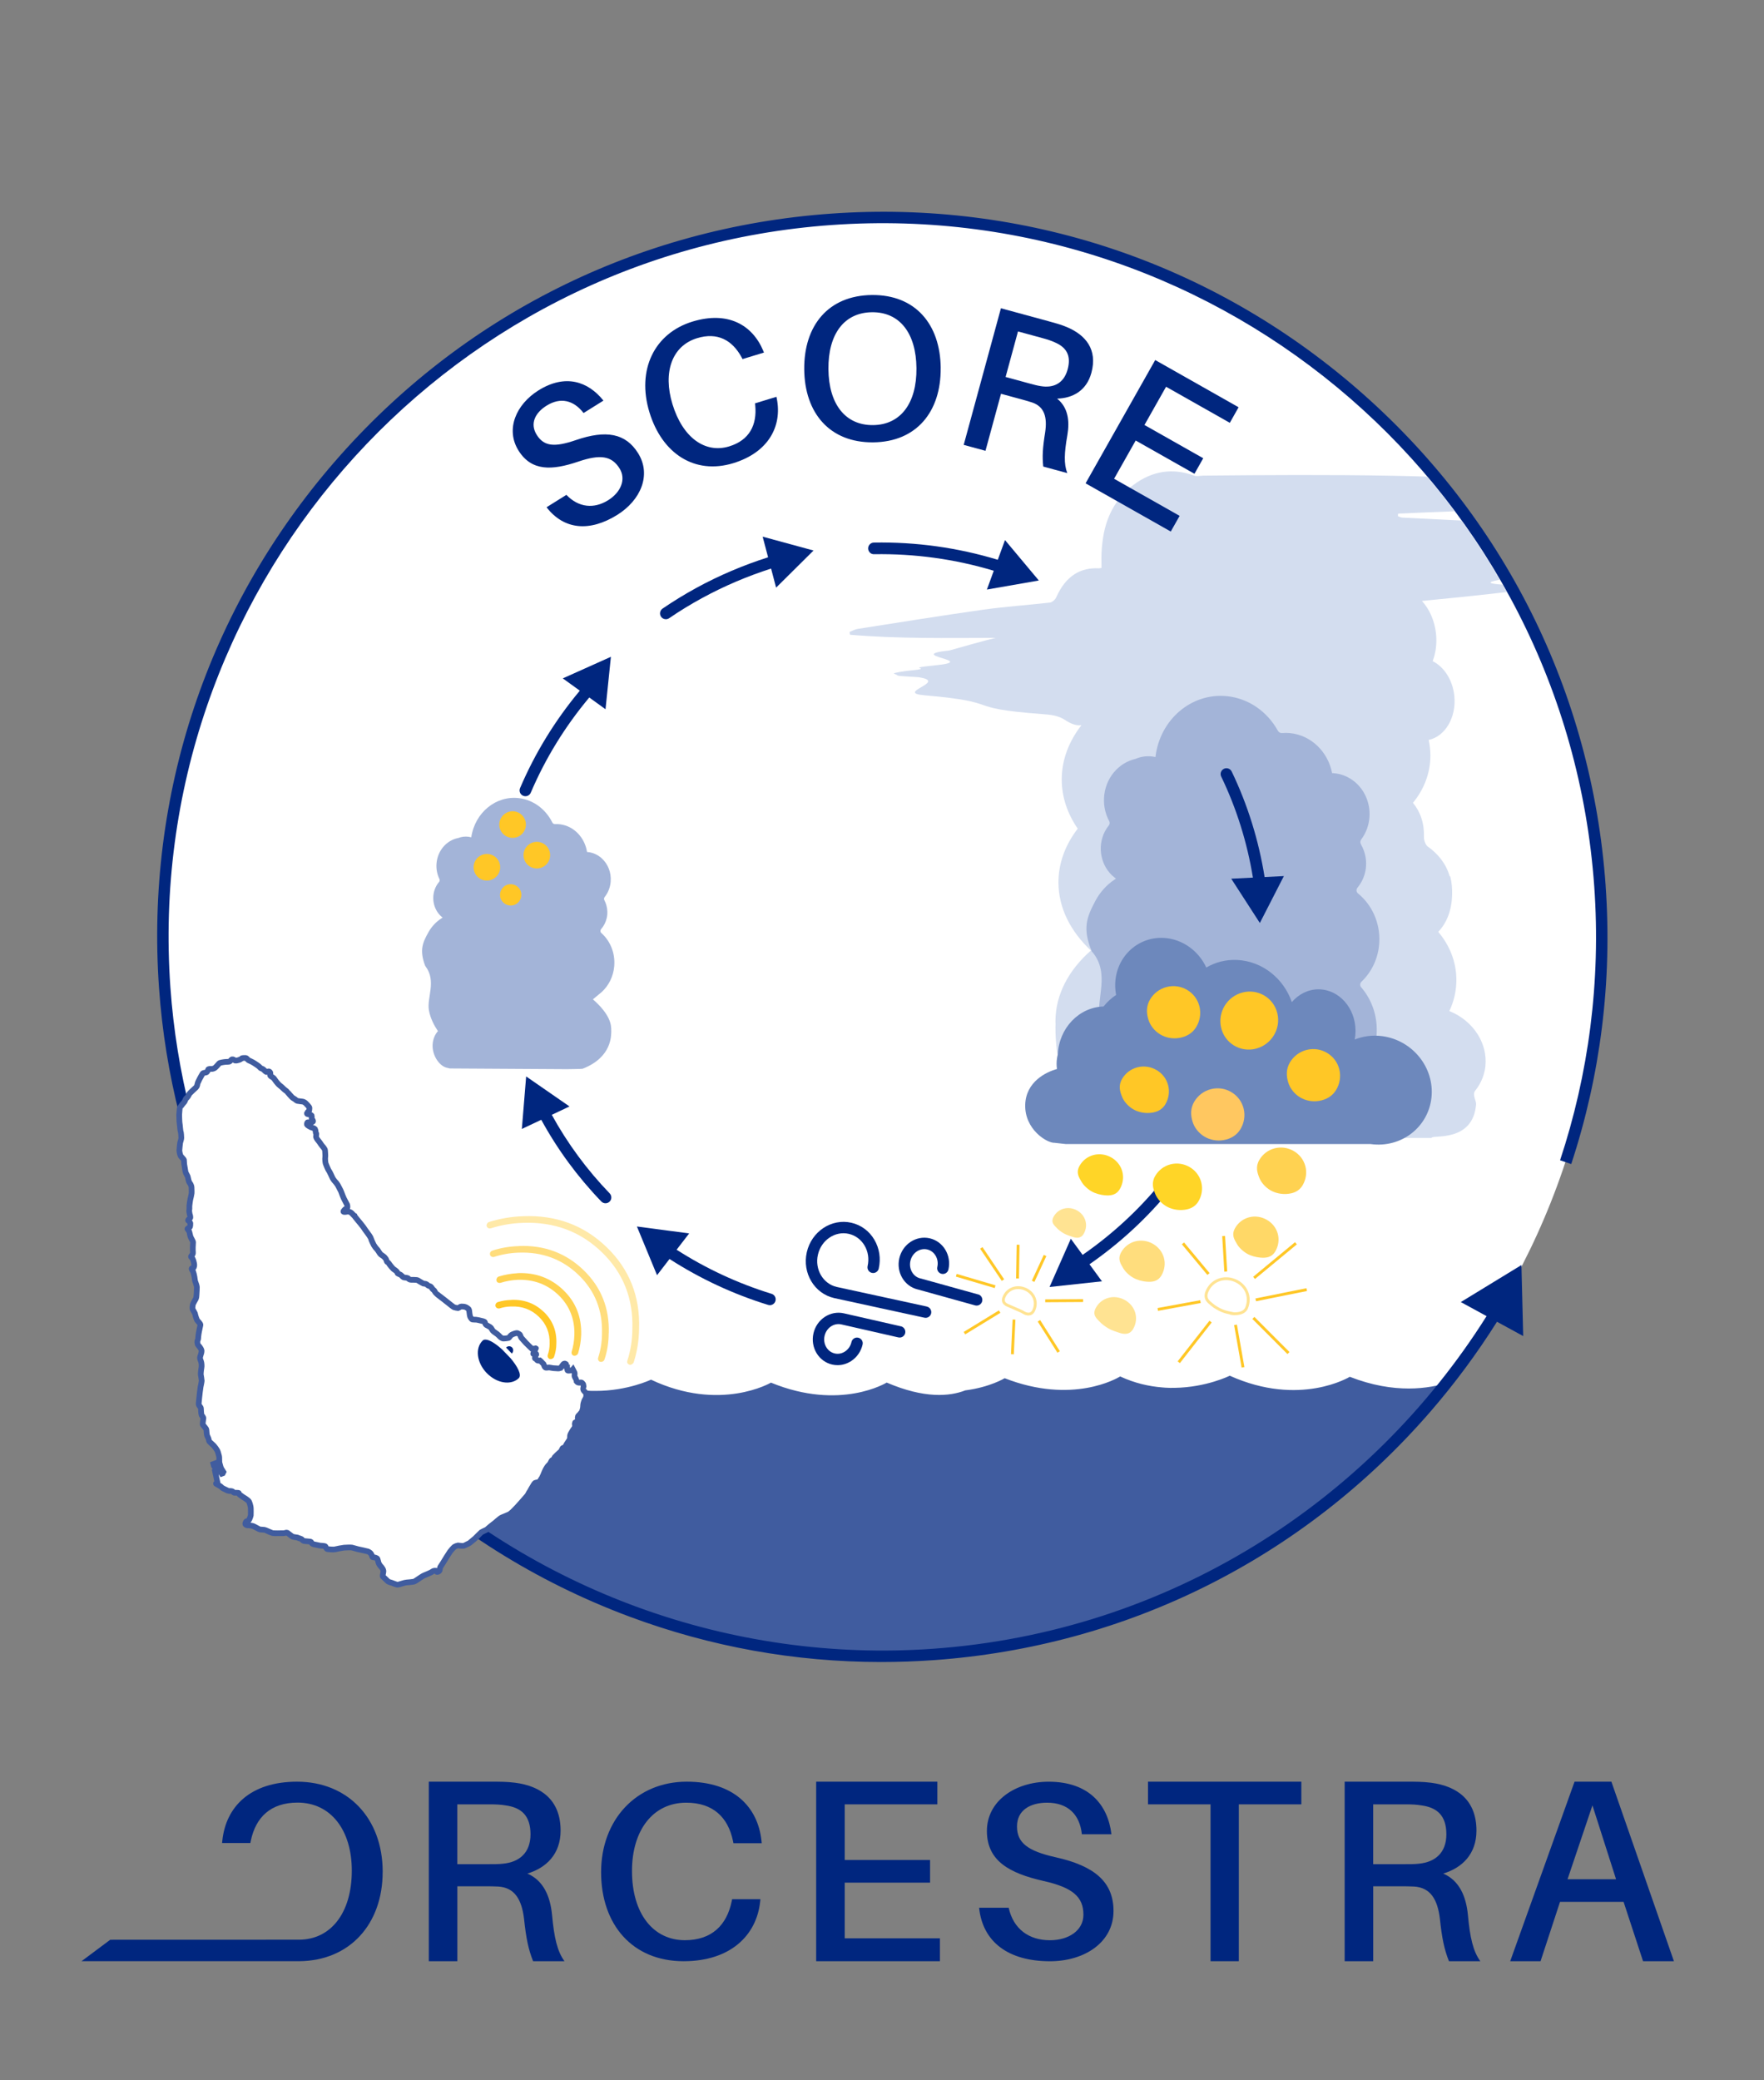 <?xml version="1.0" encoding="UTF-8"?><svg id="Ebene_1" xmlns="http://www.w3.org/2000/svg" xmlns:xlink="http://www.w3.org/1999/xlink" viewBox="0 0 619 730"><rect x="0" y="0" width="619" height="730" fill="#808080" stroke="none"/><defs><style>.cls-1{clip-path:url(#clippath);}.cls-2,.cls-3,.cls-4{fill:none;}.cls-2,.cls-5,.cls-6,.cls-7,.cls-8,.cls-9,.cls-10,.cls-11,.cls-12,.cls-13,.cls-14{stroke-width:0px;}.cls-15{clip-path:url(#clippath-1);}.cls-16{clip-path:url(#clippath-4);}.cls-17{clip-path:url(#clippath-3);}.cls-18{clip-path:url(#clippath-2);}.cls-19{clip-path:url(#clippath-7);}.cls-20{clip-path:url(#clippath-8);}.cls-21{clip-path:url(#clippath-6);}.cls-22{clip-path:url(#clippath-5);}.cls-23{clip-path:url(#clippath-9);}.cls-24{clip-path:url(#clippath-13);}.cls-25{clip-path:url(#clippath-12);}.cls-26{clip-path:url(#clippath-10);}.cls-27{clip-path:url(#clippath-11);}.cls-3{stroke:#405c9f;stroke-width:2px;}.cls-3,.cls-4{stroke-miterlimit:10;}.cls-4{stroke:#ffc726;}.cls-28{opacity:.4;}.cls-29{opacity:.6;}.cls-30{opacity:.5;}.cls-31{opacity:.8;}.cls-32{opacity:.7;}.cls-5{fill-rule:evenodd;}.cls-5,.cls-13{fill:#ffc726;}.cls-6{fill:#6d88bc;}.cls-7{fill:#405c9f;}.cls-8{fill:#d3ddef;}.cls-9{fill:#a3b4d8;}.cls-10{fill:#fff;}.cls-11{fill:#ffc760;}.cls-12{fill:#ffd527;}.cls-14{fill:#00267f;}</style><clipPath id="clippath"><rect class="cls-2" x="0" y="19.41" width="618.87" height="710.59"/></clipPath><clipPath id="clippath-1"><rect class="cls-2" x="0" y="19.41" width="618.87" height="710.59"/></clipPath><clipPath id="clippath-2"><rect class="cls-2" x="0" y="19.41" width="618.87" height="710.59"/></clipPath><clipPath id="clippath-3"><rect class="cls-2" x="170.73" y="426.76" width="53.55" height="52.19"/></clipPath><clipPath id="clippath-4"><rect class="cls-2" x="171.92" y="437.24" width="41.72" height="40.69"/></clipPath><clipPath id="clippath-5"><rect class="cls-2" x="174.18" y="446.75" width="29.77" height="29.03"/></clipPath><clipPath id="clippath-6"><rect class="cls-2" x="392.81" y="435.37" width="15.9" height="14.46"/></clipPath><clipPath id="clippath-7"><rect class="cls-2" x="384.02" y="455.19" width="14.62" height="12.9"/></clipPath><clipPath id="clippath-8"><rect class="cls-2" x="441.09" y="402.69" width="17.24" height="16.32"/></clipPath><clipPath id="clippath-9"><rect class="cls-2" x="432.77" y="426.93" width="15.9" height="14.46"/></clipPath><clipPath id="clippath-10"><rect class="cls-2" x="422.71" y="448.23" width="15.82" height="13.3"/></clipPath><clipPath id="clippath-11"><rect class="cls-2" x="369.29" y="423.93" width="11.81" height="10.42"/></clipPath><clipPath id="clippath-12"><rect class="cls-2" x="351.59" y="451.36" width="12.2" height="10.28"/></clipPath><clipPath id="clippath-13"><rect class="cls-2" x="0" y="19.41" width="618.87" height="710.59"/></clipPath></defs><g class="cls-1"><g class="cls-15"><g class="cls-18"><path class="cls-10" d="m57.64,346.73c9.86,139.07,130.6,243.82,269.67,233.96,139.07-9.86,243.82-130.6,233.96-269.67-9.86-139.07-130.6-243.82-269.67-233.96C152.53,86.92,47.78,207.66,57.64,346.73"/><path class="cls-7" d="m309.06,582.16c80.9,0,152.94-37.97,199.29-97.07-6.76,2.23-18.96,4.22-34.7-1.94,0,0-17.47,10.73-42.12-.38,0,0-8.15,4.09-19.33,4.26-1.03.03-2.11.02-3.26-.06-.21-.01-.42-.03-.63-.05-.17-.01-.33-.02-.5-.04-4.64-.37-9.65-1.49-14.73-3.85-1.1.68-16.8,9.9-40.53.62,0,0-5.16,3.16-13.82,4.27-5.48,2.13-14.32,2.95-27.58-2.74,0,0-16.25,10.04-40.61.02,0,0-17.75,10.45-42.1-1.04,0,0-8.25,3.96-19.44,3.95-1.03.02-2.11-.02-3.26-.11-.21-.01-.42-.04-.63-.06-.17-.02-.33-.03-.5-.05-4.63-.44-9.61-1.64-14.62-4.08-1.12.66-17.06,9.64-40.54-.02,0,0-17.28,10.16-41.13-.61,46.28,60.18,118.98,98.97,200.74,98.97"/><path class="cls-14" d="m563.43,310.78c-4.81-67.79-35.73-129.66-87.06-174.2-51.34-44.54-116.94-66.42-184.74-61.61-67.79,4.81-129.66,35.73-174.2,87.07-44.54,51.34-66.42,116.95-61.62,184.74,4.29,60.55,30.14,117.66,72.77,160.79l.15.14c1.68,1.38,2.98,2.66,3.98,3.92l.18.19c25.44,24.55,55.07,43.22,88.05,55.51,28.4,10.58,58.01,15.91,88.25,15.91,6.12,0,12.26-.22,18.43-.65,67.79-4.81,129.66-35.73,174.2-87.07,8.71-10.04,16.53-20.64,23.48-31.68l9.2,5.02-.62-24.92-21.27,12.99,9.04,4.93c-41.1,65.29-111.65,110.88-194.32,116.74-70.69,5.02-140.51-20.35-191.58-69.57-1.15-1.43-2.59-2.85-4.4-4.35-41.92-42.44-67.33-98.62-71.56-158.19-9.77-137.75,94.36-257.77,232.11-267.53,137.75-9.77,257.77,94.36,267.53,232.11,2.37,33.53-2.02,66.01-11.99,96.1l3.92,1.33c10.24-31.06,14.45-64.11,12.06-97.72"/><path class="cls-8" d="m492.08,181.64c-.51-.02-1.02-.32-1.54-.5.02-.3.04-.59.05-.89,6.63-.31,13.26-.58,19.89-.83-3.09-4.16-6.32-8.2-9.66-12.15-4.23-.14-8.46-.26-12.68-.33-21.98-.39-43.95-.25-65.92-.04-1.09.01-2.17.38-3.21,0-7.5-2.74-14.61-1.71-21.25,3.25-5.39,4.03-9.33,9.95-10.68,18.48-.88,5.59-.5,9.25-.56,10.66-.26.04-.57.15-.87.14-6.42-.32-11.58,2.53-14.98,10.12-.42.93-1.42,1.81-2.28,1.91-7.82.89-15.68,1.41-23.48,2.51-14.67,2.07-29.31,4.44-43.96,6.73-.97.15-1.89.71-2.84,1.07.05.33.11.65.16.98,17.06,1.46,34.1,1.11,51.15,1.09-4.56,1.12-10.12,2.67-16.2,4.41-16.75,1.81,11.4,3.61-5.36,5.27-12.14,1.2,2.17.79-9.97,1.95-.61.06-3.61.56-4.21.79,0,.29,1.22.5,1.23.79.89.3,6.58.47,7.47.61,10.69,1.61-8.69,5.4,2.01,6.33,28.69,2.5,12.48,4.42,41.17,6.59,2.86.22,5.63.37,8.36,2.19,1.66,1.11,3.5,1.91,5.36,1.72.07,0,.13,0,.2,0-4.4,5.66-6.91,12.15-6.91,19.04,0,6.18,2.01,12.04,5.61,17.26-4.31,5.61-6.76,12.03-6.76,18.84,0,8.97,4.24,17.25,11.39,23.93-7.79,6.83-12.45,15.46-12.45,24.86,0,.33.02.65.04.98-.01.32-.04.65-.04.98,0,22.09,9.5,38.63,41.21,38.63,6.5,0,38.94-.09,40.76.31h50.02c-.22-1.24,14.56,1.93,15.62-11.83.09-1.17-1.42-3.36-.34-4.7.56-.7,1.06-1.44,1.51-2.22.62-1.08,1.12-2.23,1.49-3.45.29-.98.51-1.99.61-3.04.39-3.88-.6-7.65-2.58-10.9-2.25-3.67-5.78-6.66-10.08-8.38,1.59-3.35,2.47-7.04,2.47-10.92,0-6.34-2.38-12.17-6.35-16.86,2.84-3.06,4.7-7.22,4.86-13.08.07-2.36-.18-4.47-.66-6.39-.06,0-.12,0-.18,0-1.34-4.58-4.14-7.94-7.76-10.52-.66-.47-1.32-2.13-1.29-3.16.16-4.94-1.19-8.86-3.85-12.15,3.82-4.64,6.11-10.36,6.11-16.56,0-1.88-.21-3.72-.61-5.5,5.78-1.22,9.76-7.87,9.01-15.41-.56-5.65-3.62-10.26-7.6-12.23,1.07-2.83,1.53-6.1,1.19-9.52-.46-4.64-2.31-8.71-4.95-11.61,8.91-.87,17.81-1.76,26.71-2.78,1.11-.13,2.12-.25,3.04-.36-.48-.86-.96-1.73-1.45-2.59-4.05-.29-6.62-.71-.99-1.73-4.14-7.15-8.63-14.08-13.44-20.76-6.92-.35-13.85-.7-20.77-1.03"/><path class="cls-9" d="m383.29,334.14c-.1-.12-.18-.25-.23-.39-3.29-8.02-1.68-11.92,1.26-17.51,1.61-3.07,3.94-5.67,6.73-7.53l.55-.37-.52-.41c-4.79-3.76-6.22-10.73-3.33-16.23.38-.72.83-1.39,1.33-2.02.35-.43.41-1.03.15-1.52-1.29-2.4-1.98-5.21-1.82-8.17.36-6.83,5.02-12.29,11.03-13.67.02,0,.04-.01.06-.02,1.69-.72,3.58-1.05,5.53-.86.49.05.96.12,1.43.23,1.51-13.05,12.51-22.57,24.98-21.37,7.78.75,14.3,5.49,17.97,12.13.29.53.85.87,1.45.82.9-.08,1.82-.08,2.76.01,7.51.72,13.4,6.62,14.83,14.06.12,0,.24,0,.36,0,2.86.18,5.45,1.29,7.55,3.02,3.39,2.8,5.47,7.26,5.21,12.14-.16,3.08-1.23,5.88-2.92,8.12-.37.48-.41,1.15-.1,1.68.45.78.82,1.6,1.11,2.45.73,2.16.94,4.53.47,6.92-.44,2.24-1.43,4.22-2.78,5.85-.51.62-.45,1.52.18,2.03,4.84,3.94,7.83,10.25,7.47,17.18-.29,5.53-2.67,10.4-6.27,13.82-.54.52-.58,1.37-.09,1.93,3.28,3.79,5.33,8.8,5.47,14.33.16,6.19-2.11,11.84-5.88,15.94-.44.48-.48,1.21-.1,1.75.48.69.9,1.42,1.26,2.18.54,1.15-2.51,2.46-3.31,3.74-.25.4-.64.69-1.11.7l-85.11,2.18c-1.05.03-1.75-1.09-1.26-2.02l1.39-2.66c1.52-2.89,3.58-5.26,5.97-7.05.43-.33.67-.86.56-1.39-.49-2.34-7.63-8.1-9.56-17.02-1.43-6.58,3.67-15.45-2.63-23.04"/><path class="cls-6" d="m481.02,401.49c10.63,1.45,20.16-5.86,21.29-16.32,1.13-10.46-6.58-20.1-17.21-21.55-3.44-.47-6.76,0-9.72,1.17.18-.98.28-1.98.28-3.02,0-8.05-5.81-14.59-12.99-14.59-3.68,0-6.99,1.73-9.36,4.49-2.81-8.2-10.26-14.34-19.1-14.79-4-.2-7.73.78-10.91,2.65-2.7-5.84-8.36-10.05-14.97-10.39-9.3-.47-16.91,6.89-17,16.45,0,.07,0,.13,0,.2,0,1.14.12,2.26.33,3.36-1.68,1.1-3.17,2.48-4.41,4.05-8.68.26-15.68,7.65-16.06,16.89-.11.41-.21.83-.27,1.26-.2,1.28-.2,2.55-.02,3.79-3.88,1.06-10.91,4.52-11.14,12.53-.25,8.64,7.59,13.48,10.3,13.37l3.95.44h107.01Z"/><path class="cls-9" d="m214.49,361.68c.05-2.07-.32-5.6-6.43-10.99.05-.07,2.99-2.47,3.05-2.53,2.44-2.21,4.11-5.41,4.43-9.1.39-4.63-1.43-8.91-4.53-11.65-.4-.35-.42-.96-.07-1.36.92-1.06,1.61-2.36,1.96-3.85.36-1.59.28-3.18-.15-4.64-.17-.58-.4-1.14-.67-1.66-.19-.36-.15-.8.11-1.12,1.16-1.46,1.93-3.3,2.1-5.36.28-3.26-.99-6.28-3.16-8.23-1.34-1.21-3.02-2.01-4.9-2.19-.08,0-.15,0-.23,0-.78-5.01-4.52-9.08-9.44-9.73-.61-.08-1.22-.1-1.81-.07-.4.02-.76-.22-.94-.58-2.26-4.52-6.45-7.84-11.54-8.51-8.17-1.08-15.62,5.03-16.9,13.72-.3-.08-.62-.14-.93-.19-1.28-.17-2.53,0-3.66.45-.01,0-.03,0-.04,0-3.99.79-7.17,4.33-7.56,8.89-.17,1.98.22,3.86,1.02,5.5.16.33.11.73-.13,1.01-.35.41-.66.85-.92,1.32-2.02,3.61-1.23,8.31,1.83,10.92l.33.29-.37.23c-1.87,1.18-3.46,2.87-4.59,4.88-2.05,3.67-3.2,6.24-1.21,11.67.03.09.08.19.15.27,3.97,5.22.43,11.03,1.22,15.46.52,2.93,1.88,5.38,3.16,7.31-1.09,1.23-1.81,2.97-1.87,4.92-.12,3.7,2.47,7.66,5.44,8.03.27.1.5.15.64.16l40.98.25s5.46-.06,5.58-.15c10.43-4.05,10.03-11.85,10.06-13.37"/><path class="cls-13" d="m183.94,287.07c1.27,2.25.47,5.1-1.77,6.36-2.25,1.27-5.1.47-6.36-1.77-1.27-2.25-.47-5.09,1.77-6.36,2.25-1.27,5.1-.47,6.36,1.77"/><path class="cls-13" d="m192.44,297.8c1.27,2.25.47,5.1-1.77,6.36-2.25,1.27-5.1.47-6.36-1.77-1.27-2.25-.47-5.09,1.77-6.36,2.25-1.27,5.1-.47,6.36,1.77"/><path class="cls-13" d="m182.47,312.19c1.01,1.8.38,4.08-1.42,5.1-1.8,1.02-4.08.38-5.1-1.42-1.02-1.8-.38-4.08,1.42-5.1,1.8-1.02,4.08-.38,5.1,1.42"/><path class="cls-13" d="m174.92,302.05c1.27,2.25.47,5.1-1.77,6.36-2.25,1.27-5.1.47-6.36-1.77-1.27-2.25-.47-5.09,1.77-6.36,2.25-1.27,5.1-.47,6.36,1.77"/><path class="cls-10" d="m124.39,426.67c.07.22.8,1.1.95,1.28.15.18,2.01,2.41,2.16,2.67.15.26,1.13,1.68,1.39,1.97.26.29,1.24,1.72,1.32,2.12.07.4.88,2.08.95,2.19.07.11.66,1.02.88,1.21.22.18.73.88.84,1.1.11.22.58.91.8,1.06.22.15.95.62,1.13.8.18.18.73.84.77,1.06.04.22.18.73.44.84.26.11.59.62.77.88.18.26.99,1.24,1.21,1.43,0,0,1.13.77,1.28.99.15.22.18.62.4.69.22.07.99.4,1.13.58.15.18.73.77,1.06.77s1.28.15,1.39.33c.11.18.62.47.84.47s2.23,0,2.45.15c.22.15,1.79,1.1,2.01,1.17.22.07.91.07,1.1.22s.55.51.77.58c.22.07.69.18.88.44.18.26.48.77.77.95.29.18.58.73.62.84.04.11.91.88,1.06,1.02.15.15,1.86,1.39,2.05,1.57.18.18,1.32,1.02,1.57,1.24.26.22,1.68,1.35,1.94,1.46.26.11,1.24.29,1.39.29s.88-.55,1.1-.55,1.21,0,1.64.22c.44.22,1.1.69,1.13.91.04.22.15.8.15,1.02s.18,1.28.29,1.5c.11.22.51.88.77.91.25.04,1.17.07,1.35.07s1.46.29,1.72.37c.26.07,1.17.22,1.28.51.11.29.15.73.48.95.33.22,1.46.73,1.61.95.15.22.58.91.73,1.13.15.22,1.31.95,1.57,1.17.26.22.77.69.95.91.18.22.84.59,1.06.62.22.04,1.64-.11,1.94-.22.29-.11.51-.91,1.43-1.28.91-.37,1.46-.48,1.68-.4s.91.48.95.66c.04.18.26.8.44,1.02.18.22,1.5,1.68,1.64,1.83,0,0,.71.66.84.83.14.17,1.17,1.1,1.27,1.2s.1.14.27,0c.17-.14.72-.07.96-.21.24-.14-.03.17-.1.34-.07.17-.14.41-.24.55-.1.14-.24.38-.31.51-.07.14-.31.51-.14.58.17.07.31.14.41.04s.38-.14.48-.14.17.38.07.41c-.1.03-.27.17-.27.34s-.27.86-.07.96c.21.1.31.03.41.21.1.17.27.45.55.51.28.07.72-.03.72-.03,0,0,.21.17.38.31.17.14.31.41.51.55.21.14.45.45.48.62.04.17.34.86.51.96.17.1.34.07.55.07s.65-.07.82-.07,1.3.24,1.44.24,1.17.07,1.17.07c0,0,.65.07.93,0,.27-.07.31-.14.48-.17,0,0,.58-.79.82-1.13.24-.34.41-.34.41-.34,0,0,.27-.07.38,0,.1.07.38.14.31.34-.07.21-.03.34,0,.65.04.31.31.31.31.31,0,0,0,.28.04.48.03.21.1.38.14.55.03.17.48.1.72.1s.65-.1.79-.14c.14-.04.38-.31.38-.31,0,0,.17.31.24.51.07.21.17.38.27.55.1.17.1.48.1.62s-.1.58,0,.86c0,0,.48.96.55,1.06.07.1.14.62.14.62,0,0,.27.34.48.41.21.07.58.1.69.03.1-.07.62-.1.76.1.14.21.41.45.41.58s.14.76.07.86-.1.62-.1.79.24.58.48.79c.24.21.58.76.62.96.04.21-.14,1.24-.14,1.24l-.55.99s-.41,1.13-.41,1.44-.07,1.2-.14,1.44c-.07.24-.31,1.03-.38,1.13-.07.1-.72.86-.82.93s-.55.58-.55.79v1.06c0,.1.07.58-.17.62-.24.03-.86.28-.86.38s-.03.55,0,.75c.03.21.21.27.14.51-.07.24-.41.62-.45.72-.03.1-.72,1.03-.75,1.13-.03.1-.62,1.13-.62,1.27s-.03,1.3-.14,1.48c-.1.17-.89,1.34-.99,1.51-.1.17-.76,1.37-.86,1.41-.1.03-.55,0-.62.1s-.41.79-.51,1c-.1.21-1.3,1.2-1.48,1.41-.17.21-.93.89-.96,1.03-.03.14-.31.58-.41.62-.1.03-.48.27-.55.41-.07.14-.48,1-.62,1.13-.14.14-.55.55-.62.65s-.69.93-.72,1.03c-.03.1-.45.96-.51,1.1-.07.14-.31.82-.48,1.17-.17.34-.38.82-.48.93-.1.1-.24.48-.41.69-.17.21-.34.55-.45.62-.1.07-.34.21-.55.21s-.75.17-.93.24c-.17.07-.55.72-.65.82-.1.1-1.1,2.03-1.24,2.16-.14.14-.65,1.24-.86,1.48-.21.24-1.82,2.06-1.89,2.16-.07.1-1.58,1.79-1.72,1.92-.14.14-1.51,1.58-1.72,1.72-.21.14-.76.69-.96.76-.21.07-1.54.65-1.68.69-.14.03-1.3.55-1.48.72-.17.17-2.02,1.65-2.13,1.68-.1.03-2.51,2.2-2.71,2.3-.21.1-1.68.79-1.82.89-.14.1-2.16,2.16-2.3,2.26-.14.1-1.68,1.37-1.82,1.51-.14.14-1.54.72-1.72.86-.17.14-.93.17-1.13.14-.21-.03-1.13-.14-1.27-.14s-1,.34-1.2.48c-.21.14-1.37,1.41-1.51,1.65-.14.24-1.3,2.02-1.37,2.13-.07.1-.96,1.58-1.13,1.85-.17.27-.86,1.34-.86,1.34-.23.18-.23.92-.28,1.19-.04.27-.41.6-.78.64-.37.05-.27,0-.23-.23.04-.23-.5-.18-.87-.18s-.92.46-1.19.6c-.28.14-1.92.87-2.33,1.01-.41.14-1.42.82-1.83,1.1-.41.27-1.56,1.1-1.88,1.14-.32.05-2.01.28-2.56.28s-2.75.78-3.07.78-1.28-.32-1.65-.5c-.37-.18-1.46-.41-1.74-.64-.27-.23-1.69-1.6-1.83-1.74-.14-.14.05-.96.18-1.65.14-.69-.6-1.6-.92-1.92-.32-.32-.55-.73-.69-1.01-.14-.27-.28-1.1-.46-1.56-.18-.46-1.19-.6-1.51-.6s-.32-.27-.41-.5c-.09-.23-.18-.5-.41-.82-.23-.32-.78-.64-1.01-.73-.23-.09-3.07-.69-3.48-.78-.41-.09-1.74-.5-2.15-.59-.41-.09-2.2,0-2.75.04-.55.05-2.7.46-3.2.6-.5.14-2.33-.05-2.65-.09-.32-.05-.5-.64-.69-.92-.18-.27-1.65-.27-1.92-.32-.27-.05-1.83-.37-2.2-.46-.37-.09-.73-.32-.78-.59-.05-.27-.46-.37-.64-.37s-1.69-.18-1.88-.18-.64-.23-.78-.5c-.14-.28-1.37-.55-1.69-.73,0,0-1.28-.18-1.56-.27-.28-.09-1.6-1.19-1.88-1.37-.28-.18-.69,0-1.05.09-.37.09-1.97,0-2.24.05-.27.04-1.6,0-1.88-.05-.27-.04-2.29-.91-2.52-1.05-.23-.14-1.65-.18-1.97-.23-.32-.05-1.97-1.05-2.38-1.19-.41-.14-1.51-.27-1.74-.23-.23.05-.82-.18-.96-.37-.14-.18.05-.69.18-.92.14-.23.73-.23.96-.46.23-.23.69-1.51.73-1.83.04-.32,0-2.06,0-2.52s-.41-1.88-.64-2.29c-.23-.41-1.51-1.24-1.92-1.46-.41-.23-1.28-.92-1.46-1.05-.18-.14-.23-.27-.18-.41.04-.14-.5-.14-.73-.14h-.78c-.18,0-.46-.27-.69-.46-.23-.18-1.1-.18-1.33-.18s-1.51-.69-1.74-.78c-.23-.09-.64-.32-.78-.55-.14-.23-1.69-1.05-1.92-1.19-.23-.14.5-.32.5-.32l-.87-4.12,1.28-.69,1.05,1.6.37-.14.23-.46s-.46-.73-.69-1.1c-.23-.37-.46-1.24-.46-1.24l-1.88.64-.28-.41-.18-.69,2.06-.78s-.04-1.33-.04-1.65-.28-1.05-.46-1.78c-.18-.73-1.33-2.11-1.51-2.29s-1.37-1.24-1.46-1.37c-.09-.14-.23-.5-.23-.69s-.5-1.24-.6-1.46c-.09-.23-.23-1.69-.23-2.01s-1.05-1.46-1.24-1.74c-.18-.27.18-2.06.18-2.33s-.5-.87-.64-1.1c-.14-.23-.23-2.01-.23-2.33s-.6-.92-.73-1.24c-.14-.32.14-1.92.14-2.38s.41-3.52.46-3.84c.05-.32.41-1.88.41-2.24s-.28-1.79-.32-2.11c-.05-.32.09-1.78.23-2.43.14-.64,0-1.83-.14-2.2-.14-.37-.32-.82-.37-1.1-.05-.28.18-1.1.28-1.28.09-.18.32-1.1.27-1.51-.05-.41-.78-1.46-1.1-1.74-.32-.27-.37-.92-.37-1.24s0-.46.14-.69.14-.69.18-1.14c.05-.46.14-1.33.28-1.88.14-.55.32-1.74.46-2.2.14-.46-.92-1.37-1.1-1.65-.18-.27-.69-1.65-.69-2.01s-.64-1.33-.87-1.78c-.23-.46-.05-1.42,0-1.74.05-.32.92-1.83,1.1-2.15.18-.32.18-1.42.23-1.69.05-.27.09-2.15.09-2.38s-.41-1.56-.55-1.83c-.14-.27-.23-1.37-.28-1.6-.05-.23-.14-.73-.23-1.1-.09-.37-.32-1.01-.32-1.01,0,0-.46-.6-.46-.82s.37-.32.55-.32.28-.27.37-.73c.09-.46-.23-1.55-.32-1.88-.09-.32-.37-.92-.64-1.1-.28-.18-.14-.37-.14-.37,0,0,.37-.46.55-.73s.05-1.01.05-1.42v-1.01s.09-1.47.09-1.79-.82-1.6-.92-1.97c-.09-.37-.32-1.19-.32-1.42s-.5-1.01-.69-1.19c-.18-.18.37-.37.69-.6s.27-1.23.27-1.46-.5-.78-.73-.92c-.23-.14.41-.69.64-.87.23-.18,0-1.01-.09-1.23-.09-.23-.28-1.37-.18-1.74.09-.37,0-.87.04-1.33.05-.46.23-1.97.32-2.29.09-.32.41-1.65.46-2.15.05-.5-.04-1.97-.04-2.2s-.32-1.05-.64-1.42c-.32-.37-.6-1.74-.6-1.97s-.6-1.19-.78-1.6c-.18-.41-.41-2.52-.5-2.79-.09-.27-.09-1.42-.14-1.69-.05-.27-.87-1.01-1.1-1.33-.23-.32-.5-1.6-.5-2.01s.23-2.38.27-2.7c.05-.32.41-1.19.41-1.69s-.09-1.92-.23-2.24c-.14-.32-.27-2.52-.37-2.93-.09-.41-.14-2.79-.14-3.02s.18-2.06.18-2.24,1.1-1.65,1.37-1.88c.28-.23.64-1.05.69-1.24.05-.18.41-.55.6-.69.18-.14.59-1.01.73-1.24.14-.23,2.11-2.06,2.38-2.29.27-.23.46-1.05.46-1.23s.73-1.69.87-1.92c.14-.23.82-1.51.96-1.69.14-.18.82-.32,1.19-.37.37-.05.69-.78.73-1.01.05-.23.73-.27,1.14-.23.41.05.96-.18,1.28-.41.32-.23,1.33-1.42,1.51-1.6s1.83-.46,2.29-.46,1.1-.05,1.24-.09c.14-.05.5-.46.73-.69.23-.23.64-.14,1.05.18.41.32.92.05,1.28,0,.37-.04,1.19-.5,1.28-.64.09-.14.96-.14,1.33-.14s.55.41,1.01.78c0,0,.52.27.82.38.29.11,1.1.58,1.31.73.22.15,1.43.91,1.72,1.24.29.33.51.51.69.55.18.04.58.22.84.48.26.26.84.84,1.02.77.18-.07.62-.26.8-.22.18.04.55.4.51.66-.04.26-.11.77-.04.88.07.11,1.06.66,1.24.88.18.22.73.99.84,1.17.11.18.88,1.06,1.13,1.24.26.18,1.28,1.06,1.46,1.28.18.22,1.17.91,1.24,1.06.07.15.77.77.88.99,0,0,.62.66.8.88.18.22.84.58,1.06.73.22.15.55.51.84.58.29.07,1.68.22,1.94.26.26.04.84.37,1.02.59.18.22,1.28,1.24,1.28,1.61s-.04,1.13-.26,1.21c-.22.07-.55.48-.58.58-.04.11-.04.37.22.4.26.04,1.31.29,1.39.44.07.15.07.58.04.73-.04.15-.04.37.07.51.11.15.44.66.4.84-.04.18-.55.4-.73.4s-1.17-.18-1.28.04c-.11.22-.22.69-.04.84.18.15.91.66,1.13.73.22.07,1.46.48,1.57.66.11.18.26.73.26,1.06s.22.66.22.66c0,0,0,.62-.07.88-.07.26.26.8.4,1.02.15.22.77.95.88,1.13.11.18.69,1.06.91,1.28.22.22.95,1.1.95,1.5s.18,1.94.07,2.45c-.11.51.07,1.94.15,2.16.07.22.88,2.23,1.13,2.52.26.29,1.24,2.48,1.35,2.7.11.22.69,1.02.91,1.21.22.18.88,1.1,1.06,1.5.18.4.95,1.75,1.02,2.05.07.29.8,2.05.88,2.23.06.15.79,1.54,1.19,2.29,0,0,.25.83-.02,1.11-.28.27-.76.41-.89.62-.14.21-.69.69-.21.76.48.07,1.24-.14,1.44-.14s.89.21,1.17.48c.27.27.97.99.97.99"/><path class="cls-3" d="m124.39,426.67c.07.22.8,1.1.95,1.28.15.18,2.01,2.41,2.16,2.67.15.26,1.13,1.68,1.39,1.97.26.29,1.24,1.72,1.32,2.12.07.4.88,2.08.95,2.19.07.11.66,1.02.88,1.21.22.18.73.88.84,1.1.11.22.58.91.8,1.06.22.15.95.62,1.13.8.18.18.73.84.77,1.06.04.22.18.73.44.84.26.11.59.62.77.88.18.26.99,1.24,1.21,1.43,0,0,1.13.77,1.28.99.15.22.18.62.4.69.22.07.99.4,1.13.58.15.18.73.77,1.06.77s1.28.15,1.39.33c.11.18.62.47.84.47s2.23,0,2.45.15c.22.15,1.79,1.1,2.01,1.17.22.07.91.07,1.1.22s.55.51.77.58c.22.07.69.18.88.44.18.26.48.77.77.95.29.18.58.73.62.84.04.11.91.88,1.06,1.02.15.15,1.86,1.39,2.05,1.57.18.18,1.32,1.02,1.57,1.24.26.22,1.68,1.35,1.94,1.46.26.11,1.24.29,1.39.29s.88-.55,1.1-.55,1.21,0,1.64.22c.44.22,1.1.69,1.13.91.04.22.15.8.15,1.02s.18,1.28.29,1.5c.11.22.51.88.77.91.25.04,1.17.07,1.35.07s1.46.29,1.72.37c.26.07,1.17.22,1.28.51.11.29.15.73.48.95.33.22,1.46.73,1.61.95.15.22.58.91.73,1.13.15.22,1.31.95,1.57,1.17.26.22.77.69.95.91.18.22.84.59,1.06.62.22.04,1.64-.11,1.94-.22.29-.11.51-.91,1.43-1.28.91-.37,1.46-.48,1.68-.4s.91.48.95.66c.04.18.26.8.44,1.02.18.22,1.5,1.68,1.64,1.83,0,0,.71.66.84.83.14.17,1.17,1.1,1.27,1.2s.1.14.27,0c.17-.14.72-.07.96-.21.24-.14-.03.17-.1.34-.07.17-.14.41-.24.55-.1.14-.24.38-.31.51-.07.14-.31.51-.14.58.17.07.31.14.41.04s.38-.14.48-.14.17.38.07.41c-.1.03-.27.17-.27.34s-.27.86-.07.96c.21.1.31.03.41.21.1.17.27.45.55.51.28.07.72-.03.72-.03,0,0,.21.17.38.31.17.14.31.41.51.55.21.14.45.45.48.62.04.17.34.86.51.96.17.1.34.07.55.07s.65-.07.82-.07,1.3.24,1.44.24,1.17.07,1.17.07c0,0,.65.07.93,0,.27-.07.31-.14.48-.17,0,0,.58-.79.82-1.13.24-.34.41-.34.41-.34,0,0,.27-.07.38,0,.1.07.38.14.31.34-.07.21-.03.34,0,.65.04.31.31.31.31.31,0,0,0,.28.04.48.03.21.1.38.14.55.03.17.48.1.72.1s.65-.1.79-.14c.14-.04.38-.31.38-.31,0,0,.17.31.24.51.07.21.17.38.27.55.1.17.1.48.1.62s-.1.58,0,.86c0,0,.48.96.55,1.06.07.1.14.62.14.62,0,0,.27.34.48.41.21.07.58.1.69.03.1-.07.62-.1.76.1.14.21.41.45.41.58s.14.76.07.86-.1.62-.1.79.24.58.48.79c.24.21.58.76.62.96.04.21-.14,1.24-.14,1.24l-.55.99s-.41,1.13-.41,1.44-.07,1.2-.14,1.44c-.07.24-.31,1.03-.38,1.13-.07.1-.72.86-.82.93s-.55.58-.55.79v1.06c0,.1.07.58-.17.62-.24.03-.86.28-.86.38s-.03.55,0,.75c.03.21.21.27.14.51-.07.24-.41.62-.45.72-.03.1-.72,1.03-.75,1.13-.03.1-.62,1.13-.62,1.27s-.03,1.3-.14,1.48c-.1.17-.89,1.34-.99,1.51-.1.17-.76,1.37-.86,1.41-.1.03-.55,0-.62.1s-.41.79-.51,1c-.1.21-1.3,1.2-1.48,1.41-.17.21-.93.89-.96,1.03-.03.14-.31.58-.41.62-.1.03-.48.27-.55.41-.07.14-.48,1-.62,1.13-.14.14-.55.55-.62.65s-.69.93-.72,1.03c-.03.1-.45.96-.51,1.1-.07.14-.31.82-.48,1.17-.17.34-.38.82-.48.93-.1.1-.24.48-.41.69-.17.21-.34.55-.45.62-.1.07-.34.21-.55.21s-.75.17-.93.24c-.17.07-.55.72-.65.82-.1.1-1.1,2.03-1.24,2.16-.14.14-.65,1.24-.86,1.48-.21.24-1.82,2.06-1.89,2.16-.07.1-1.58,1.79-1.72,1.92-.14.14-1.51,1.58-1.72,1.72-.21.14-.76.69-.96.76-.21.07-1.54.65-1.68.69-.14.03-1.3.55-1.48.72-.17.17-2.02,1.65-2.13,1.68-.1.03-2.51,2.2-2.71,2.3-.21.1-1.68.79-1.82.89-.14.1-2.16,2.16-2.3,2.26-.14.1-1.68,1.37-1.82,1.51-.14.14-1.54.72-1.72.86-.17.14-.93.17-1.13.14-.21-.03-1.13-.14-1.27-.14s-1,.34-1.2.48c-.21.14-1.37,1.41-1.51,1.65-.14.24-1.3,2.02-1.37,2.13-.07.1-.96,1.58-1.13,1.85-.17.27-.86,1.34-.86,1.34-.23.18-.23.92-.28,1.19-.04.27-.41.6-.78.64-.37.05-.27,0-.23-.23.04-.23-.5-.18-.87-.18s-.92.46-1.19.6c-.28.14-1.92.87-2.33,1.01-.41.14-1.42.82-1.83,1.1-.41.27-1.56,1.1-1.88,1.14-.32.05-2.01.28-2.56.28s-2.75.78-3.07.78-1.28-.32-1.65-.5c-.37-.18-1.46-.41-1.74-.64-.27-.23-1.69-1.6-1.83-1.74-.14-.14.05-.96.18-1.65.14-.69-.6-1.6-.92-1.92-.32-.32-.55-.73-.69-1.01-.14-.27-.28-1.1-.46-1.56-.18-.46-1.19-.6-1.51-.6s-.32-.27-.41-.5c-.09-.23-.18-.5-.41-.82-.23-.32-.78-.64-1.01-.73-.23-.09-3.07-.69-3.48-.78-.41-.09-1.74-.5-2.15-.59-.41-.09-2.2,0-2.75.04-.55.05-2.7.46-3.2.6-.5.14-2.33-.05-2.65-.09-.32-.05-.5-.64-.69-.92-.18-.27-1.65-.27-1.92-.32-.27-.05-1.83-.37-2.2-.46-.37-.09-.73-.32-.78-.59-.05-.27-.46-.37-.64-.37s-1.69-.18-1.88-.18-.64-.23-.78-.5c-.14-.28-1.37-.55-1.69-.73,0,0-1.28-.18-1.56-.27-.28-.09-1.6-1.19-1.88-1.37-.28-.18-.69,0-1.05.09-.37.09-1.97,0-2.24.05-.27.04-1.6,0-1.88-.05-.27-.04-2.29-.91-2.52-1.05-.23-.14-1.65-.18-1.97-.23-.32-.05-1.97-1.05-2.38-1.19-.41-.14-1.51-.27-1.74-.23-.23.05-.82-.18-.96-.37-.14-.18.05-.69.18-.92.14-.23.73-.23.96-.46.23-.23.69-1.51.73-1.83.04-.32,0-2.06,0-2.52s-.41-1.88-.64-2.29c-.23-.41-1.51-1.24-1.92-1.46-.41-.23-1.28-.92-1.46-1.05-.18-.14-.23-.27-.18-.41.04-.14-.5-.14-.73-.14h-.78c-.18,0-.46-.27-.69-.46-.23-.18-1.1-.18-1.33-.18s-1.51-.69-1.74-.78c-.23-.09-.64-.32-.78-.55-.14-.23-1.69-1.05-1.92-1.19-.23-.14.5-.32.5-.32l-.87-4.12,1.28-.69,1.05,1.6.37-.14.23-.46s-.46-.73-.69-1.1c-.23-.37-.46-1.24-.46-1.24l-1.88.64-.28-.41-.18-.69,2.06-.78s-.04-1.33-.04-1.65-.28-1.05-.46-1.78c-.18-.73-1.33-2.11-1.51-2.29s-1.37-1.24-1.46-1.37c-.09-.14-.23-.5-.23-.69s-.5-1.24-.6-1.46c-.09-.23-.23-1.69-.23-2.01s-1.05-1.46-1.24-1.74c-.18-.27.18-2.06.18-2.33s-.5-.87-.64-1.1c-.14-.23-.23-2.01-.23-2.33s-.6-.92-.73-1.24c-.14-.32.14-1.92.14-2.38s.41-3.52.46-3.84c.05-.32.41-1.88.41-2.24s-.28-1.79-.32-2.11c-.05-.32.09-1.78.23-2.43.14-.64,0-1.83-.14-2.2-.14-.37-.32-.82-.37-1.1-.05-.28.18-1.1.28-1.28.09-.18.32-1.1.27-1.51-.05-.41-.78-1.46-1.1-1.74-.32-.27-.37-.92-.37-1.24s0-.46.14-.69.14-.69.18-1.14c.05-.46.14-1.33.28-1.88.14-.55.32-1.74.46-2.2.14-.46-.92-1.37-1.1-1.65-.18-.27-.69-1.65-.69-2.01s-.64-1.33-.87-1.78c-.23-.46-.05-1.42,0-1.74.05-.32.92-1.83,1.1-2.15.18-.32.18-1.42.23-1.69.05-.27.09-2.15.09-2.38s-.41-1.56-.55-1.83c-.14-.27-.23-1.37-.28-1.6-.05-.23-.14-.73-.23-1.1-.09-.37-.32-1.01-.32-1.01,0,0-.46-.6-.46-.82s.37-.32.55-.32.28-.27.37-.73c.09-.46-.23-1.55-.32-1.88-.09-.32-.37-.92-.64-1.1-.28-.18-.14-.37-.14-.37,0,0,.37-.46.55-.73s.05-1.01.05-1.42v-1.01s.09-1.47.09-1.79-.82-1.6-.92-1.97c-.09-.37-.32-1.19-.32-1.42s-.5-1.01-.69-1.19c-.18-.18.37-.37.69-.6s.27-1.23.27-1.46-.5-.78-.73-.92c-.23-.14.41-.69.64-.87.23-.18,0-1.01-.09-1.23-.09-.23-.28-1.37-.18-1.74.09-.37,0-.87.04-1.33.05-.46.23-1.97.32-2.29.09-.32.41-1.65.46-2.15.05-.5-.04-1.97-.04-2.2s-.32-1.05-.64-1.42c-.32-.37-.6-1.74-.6-1.97s-.6-1.19-.78-1.6c-.18-.41-.41-2.52-.5-2.79-.09-.27-.09-1.42-.14-1.69-.05-.27-.87-1.01-1.1-1.33-.23-.32-.5-1.6-.5-2.01s.23-2.38.27-2.7c.05-.32.41-1.19.41-1.69s-.09-1.92-.23-2.24c-.14-.32-.27-2.52-.37-2.93-.09-.41-.14-2.79-.14-3.02s.18-2.06.18-2.24,1.1-1.65,1.37-1.88c.28-.23.64-1.05.69-1.24.05-.18.41-.55.6-.69.18-.14.59-1.01.73-1.24.14-.23,2.11-2.06,2.38-2.29.27-.23.46-1.05.46-1.23s.73-1.69.87-1.92c.14-.23.82-1.51.96-1.69.14-.18.82-.32,1.19-.37.37-.05.69-.78.73-1.01.05-.23.73-.27,1.14-.23.41.05.96-.18,1.28-.41.32-.23,1.33-1.42,1.51-1.6s1.83-.46,2.29-.46,1.1-.05,1.24-.09c.14-.05.5-.46.73-.69.23-.23.64-.14,1.05.18.41.32.92.05,1.28,0,.37-.04,1.19-.5,1.28-.64.09-.14.96-.14,1.33-.14s.55.41,1.01.78c0,0,.52.27.82.38.29.11,1.1.58,1.31.73.22.15,1.43.91,1.72,1.24.29.33.51.51.69.55.18.04.58.22.84.48.26.26.84.84,1.02.77.18-.07.62-.26.8-.22.18.04.55.4.51.66-.04.26-.11.77-.04.88.07.11,1.06.66,1.24.88.18.22.73.99.84,1.17.11.18.88,1.06,1.13,1.24.26.18,1.28,1.06,1.46,1.28.18.22,1.17.91,1.24,1.06.07.15.77.77.88.99,0,0,.62.66.8.88.18.22.84.58,1.06.73.22.15.55.51.84.58.29.07,1.68.22,1.94.26.26.04.84.37,1.02.59.18.22,1.28,1.24,1.28,1.61s-.04,1.13-.26,1.21c-.22.07-.55.48-.58.58-.04.11-.04.37.22.4.26.04,1.31.29,1.39.44.07.15.07.58.04.73-.04.15-.04.37.07.51.11.15.44.66.4.84-.04.18-.55.4-.73.4s-1.17-.18-1.28.04c-.11.22-.22.69-.04.84.18.15.91.66,1.13.73.22.07,1.46.48,1.57.66.11.18.26.73.26,1.06s.22.66.22.66c0,0,0,.62-.07.88-.07.26.26.8.4,1.02.15.22.77.95.88,1.13.11.18.69,1.06.91,1.28.22.22.95,1.1.95,1.5s.18,1.94.07,2.45c-.11.51.07,1.94.15,2.16.07.22.88,2.23,1.13,2.52.26.29,1.24,2.48,1.35,2.7.11.22.69,1.02.91,1.21.22.18.88,1.1,1.06,1.5.18.4.95,1.75,1.02,2.05.07.29.8,2.05.88,2.23.06.15.79,1.54,1.19,2.29,0,0,.25.83-.02,1.11-.28.27-.76.41-.89.62-.14.21-.69.69-.21.76.48.07,1.24-.14,1.44-.14s.89.21,1.17.48c.27.27.97.99.97.99Z"/><g class="cls-28"><g class="cls-17"><path class="cls-5" d="m170.92,429.4c.19-.31.43-.5.72-.58,3.82-1.2,7.8-1.88,11.96-2.02,11.58-.45,21.36,3.19,29.34,10.93,7.9,7.67,11.68,17.17,11.32,28.5-.05,4.13-.68,8.07-1.88,11.83-.12.29-.32.51-.61.68-.28.19-.57.25-.89.19-.32-.13-.55-.31-.68-.55-.15-.28-.17-.57-.05-.89,1.14-3.54,1.73-7.24,1.75-11.08v-.05c.34-10.7-3.22-19.66-10.67-26.89-7.52-7.3-16.75-10.74-27.69-10.34-3.91.12-7.66.76-11.26,1.91-.34.08-.65.07-.91-.04-.28-.16-.48-.39-.6-.69-.06-.31,0-.61.16-.9"/></g></g><g class="cls-29"><g class="cls-16"><path class="cls-5" d="m173.39,441.08c-.33.08-.61.05-.86-.1-.3-.11-.49-.32-.57-.64-.08-.33-.04-.63.11-.9.17-.27.42-.46.74-.58,2.95-.96,6.04-1.48,9.29-1.57l-.03-.03c8.96-.35,16.55,2.49,22.75,8.5,6.13,5.95,9.06,13.3,8.8,22.06l-.03.03c0,3.23-.49,6.3-1.46,9.2-.1.32-.29.56-.59.71-.27.15-.57.2-.89.14-.32-.07-.55-.26-.68-.55-.15-.26-.18-.55-.08-.87.89-2.71,1.34-5.53,1.35-8.46v-.05c.24-8.14-2.47-14.97-8.15-20.48-5.75-5.58-12.78-8.21-21.1-7.9-2.98.1-5.85.6-8.61,1.49"/></g></g><g class="cls-31"><g class="cls-22"><path class="cls-5" d="m174.35,448.56c.15-.3.39-.51.72-.61,2.1-.64,4.28-1.03,6.54-1.15l.03-.03c6.35-.25,11.71,1.76,16.1,6.01,4.32,4.19,6.38,9.4,6.2,15.63-.09,2.29-.45,4.45-1.08,6.5-.12.3-.32.53-.61.68-.29.17-.59.22-.89.17-.32-.09-.55-.27-.68-.53-.13-.29-.16-.59-.08-.89.57-1.85.89-3.8.95-5.86.17-5.56-1.68-10.21-5.52-13.96-3.94-3.8-8.75-5.6-14.43-5.4-2.08.1-4.05.45-5.92,1.05-.31.08-.61.06-.91-.07-.3-.13-.48-.35-.54-.66-.08-.31-.04-.6.13-.88"/></g></g><path class="cls-5" d="m190.86,460.4c3.08,2.99,4.54,6.69,4.37,11.11-.01,1.6-.27,3.12-.78,4.56-.08.3-.27.53-.56.68-.31.19-.62.24-.95.17-.28-.09-.5-.28-.65-.55-.13-.29-.16-.59-.08-.89.43-1.25.65-2.54.65-3.87v-.03c.13-3.77-1.12-6.92-3.75-9.47-2.66-2.59-5.91-3.79-9.75-3.63-1.38.02-2.71.24-4,.66-.33.1-.64.07-.94-.1-.28-.15-.46-.37-.55-.66-.06-.3-.02-.59.13-.88.19-.31.44-.5.74-.58,1.5-.46,3.05-.71,4.64-.73l.03-.03c4.5-.19,8.31,1.22,11.43,4.25"/><path class="cls-14" d="m179.69,472.86c-.56-.58-1.5-.57-2.12.02l2.03,2.11c.6-.61.65-1.55.09-2.13"/><path class="cls-14" d="m172.28,483.14c1.84,1.37,3.92,2.08,5.8,2.04,1.52-.03,2.92-.53,3.96-1.55,1.15-1.12-.45-4.12-2.89-7.01l-2.92-3.03c-2.22-2.02-4.51-3.51-5.94-3.49-.37,0-.69.12-.93.35-2.72,2.64-2.08,7.74,1.42,11.38.24.26.5.49.76.72"/><path class="cls-14" d="m343.23,454.25l-20.11-5.59s-.03,0-.05,0c-.02,0-.03-.01-.04-.01-1.24-.28-2.3-1.07-2.97-2.21-.69-1.17-.9-2.58-.59-3.96.64-2.81,3.28-4.61,5.88-4.02,2.6.59,4.2,3.36,3.56,6.17-.24,1.08.43,2.15,1.51,2.39,1.08.25,2.15-.43,2.39-1.51,1.13-4.96-1.82-9.87-6.57-10.96-4.76-1.08-9.54,2.07-10.67,7.03-.54,2.38-.17,4.83,1.05,6.89,1.22,2.06,3.14,3.48,5.41,4.03,0,0,.02,0,.03,0l20.11,5.59c.18.05.36.07.54.07.88,0,1.68-.58,1.93-1.47.29-1.06-.33-2.17-1.39-2.46"/><path class="cls-14" d="m316.13,465.44l-20.01-4.56h0c-4.75-1.08-9.54,2.07-10.67,7.03-1.13,4.96,1.82,9.87,6.57,10.95.63.14,1.27.21,1.9.21,1.7,0,3.36-.51,4.84-1.49,1.99-1.33,3.39-3.37,3.93-5.75.25-1.08-.43-2.15-1.51-2.39-1.08-.25-2.15.43-2.39,1.51-.31,1.38-1.11,2.56-2.25,3.31-1.1.74-2.39.99-3.63.7-2.6-.59-4.2-3.36-3.56-6.17.64-2.81,3.27-4.61,5.88-4.02l20.01,4.56c.15.04.3.05.45.05.91,0,1.74-.63,1.95-1.55.24-1.08-.43-2.15-1.51-2.4"/><path class="cls-14" d="m325.24,458.5l-31.63-6.88h0c-4.81-1.1-7.77-6.17-6.6-11.3,1.17-5.14,6.03-8.43,10.84-7.33,2.31.53,4.27,1.98,5.52,4.09,1.27,2.14,1.65,4.71,1.08,7.22-.24,1.08.43,2.15,1.51,2.39,1.07.24,2.15-.43,2.39-1.51.8-3.51.25-7.11-1.54-10.14-1.81-3.07-4.68-5.18-8.07-5.95-6.96-1.59-13.97,3.06-15.63,10.35-1.66,7.29,2.65,14.51,9.61,16.09h0s0,0,.01,0l31.64,6.88c.14.03.29.05.43.05.92,0,1.75-.64,1.95-1.57.23-1.08-.45-2.15-1.53-2.38"/><path class="cls-14" d="m407.64,414.72c-8.01,9.84-17.33,18.43-27.74,25.65l-4.14-5.65-7.47,16.92,18.39-1.99-4.37-5.98c10.69-7.43,20.26-16.25,28.5-26.37.71-.88.58-2.16-.3-2.87-.88-.71-2.16-.58-2.87.29"/><path class="cls-14" d="m270.74,454.03c-11.82-3.65-23.01-8.86-33.31-15.47l4.4-5.72-18.33-2.43,7.06,17.09,4.38-5.69c10.72,6.91,22.33,12.33,34.61,16.12.17.05.35.08.52.09.9.03,1.75-.54,2.03-1.44.33-1.08-.27-2.22-1.35-2.55"/><path class="cls-14" d="m193.63,391.22l6.21-2.94-15.21-10.53-1.51,18.43,6.81-3.22c5.69,10.42,12.75,20.04,21.08,28.68.41.43.97.64,1.52.62.49-.01.98-.2,1.37-.57.81-.78.83-2.07.05-2.89-8.02-8.32-14.83-17.57-20.33-27.59"/><path class="cls-14" d="m203.46,242.38c-8.64,10.35-15.69,21.82-20.97,34.19-.44,1.04.04,2.24,1.08,2.68.28.12.58.17.87.16.77-.02,1.49-.49,1.81-1.24,5.16-12.09,12.06-23.29,20.53-33.4l5.7,4.12,1.89-18.4-16.88,7.57,5.98,4.32Z"/><path class="cls-14" d="m269.53,195.56c-4.32,1.39-8.62,2.97-12.81,4.76-8.49,3.61-16.64,8.07-24.22,13.25-.93.63-1.17,1.91-.54,2.84.41.6,1.08.91,1.76.89.37-.01.75-.13,1.08-.35,7.36-5.03,15.28-9.35,23.52-12.86,4.01-1.71,8.12-3.23,12.26-4.56l1.76,6.69,13.13-13.03-17.85-4.86,1.91,7.24Z"/><path class="cls-14" d="m350.13,196.44c-14.08-4.27-28.7-6.3-43.48-6.04-1.13.02-2.03.95-2.01,2.08.02,1.13.96,2.07,2.08,2.01,14.29-.24,28.4,1.71,42,5.8l-2.41,6.6,18.22-3.18-11.87-14.19-2.53,6.93Z"/><path class="cls-14" d="m443.76,307.79c-2.08-12.95-5.94-25.37-11.55-37.04-.49-1.02-1.71-1.45-2.72-.96-1.02.49-1.45,1.71-.96,2.72,5.37,11.17,9.1,23.07,11.13,35.47l-7.61.38,10.04,15.54,8.43-16.46-6.76.34Z"/><path class="cls-13" d="m440.69,368.02c-2.73.69-5.46.21-7.66-1.12-2.21-1.33-3.89-3.52-4.53-6.25-.64-2.73-.11-5.47,1.25-7.71,1.37-2.24,3.58-3.97,6.3-4.66,2.73-.69,5.45-.21,7.66,1.12,2.21,1.33,3.89,3.52,4.53,6.24.64,2.73.12,5.47-1.25,7.71-1.37,2.24-3.58,3.97-6.3,4.66"/><path class="cls-11" d="m429.35,400.09c-2.35.41-4.77-.06-6.7-1.22-1.93-1.16-3.52-3.05-4.19-5.3-.68-2.27-.76-4.66.62-6.99,1.27-2.13,3.33-3.73,5.85-4.37,2.52-.64,5.07-.21,7.16,1.04,2.1,1.24,3.69,3.27,4.31,5.78.62,2.51.17,5.07-1.1,7.2-1.35,2.27-3.56,3.45-5.95,3.86"/><path class="cls-12" d="m414.97,424.61c-1.96.13-4.09-.33-5.75-1.32-1.66-.99-3.16-2.58-3.86-4.35-.72-1.82-1.4-3.85,0-6.26,1.17-2.02,3.09-3.5,5.4-4.09,2.31-.59,4.68-.2,6.67.95,1.99,1.15,3.48,3.02,4.09,5.32.6,2.29.23,4.66-.95,6.68-1.33,2.29-3.53,2.93-5.59,3.07"/><g class="cls-29"><g class="cls-21"><path class="cls-13" d="m402.39,449.78c-1.55-.13-3.41-.61-4.79-1.42-1.39-.81-2.8-2.12-3.52-3.41-.77-1.38-2.04-3.04-.64-5.53,1.08-1.91,2.84-3.26,4.94-3.8,2.1-.54,4.3-.2,6.17.86,1.88,1.07,3.28,2.78,3.86,4.85.58,2.08.28,4.26-.8,6.17-1.31,2.32-3.47,2.42-5.23,2.27"/></g></g><g class="cls-30"><g class="cls-19"><path class="cls-13" d="m392.82,467.73c-1.13-.36-2.72-.88-3.83-1.52-1.11-.64-2.48-1.66-3.18-2.46-.85-.95-2.68-2.23-1.27-4.81.99-1.8,2.6-3.03,4.49-3.52,1.89-.49,3.91-.2,5.67.78,1.77.98,3.07,2.53,3.64,4.39.57,1.86.35,3.86-.64,5.66-1.29,2.35-3.4,1.95-4.88,1.48"/></g></g><path class="cls-13" d="m462.92,386.32c-2.35.41-4.77-.06-6.7-1.22-1.93-1.16-3.52-3.05-4.19-5.3-.68-2.27-.76-4.66.62-6.99,1.27-2.13,3.33-3.73,5.85-4.37,2.52-.64,5.07-.21,7.16,1.04,2.1,1.24,3.69,3.27,4.31,5.78.62,2.51.17,5.07-1.1,7.2-1.35,2.27-3.56,3.45-5.95,3.86"/><g class="cls-31"><g class="cls-20"><path class="cls-13" d="m451.51,418.99c-1.96.13-4.09-.33-5.75-1.32-1.66-.99-3.16-2.58-3.86-4.35-.72-1.82-1.4-3.85,0-6.26,1.17-2.02,3.09-3.5,5.4-4.09,2.31-.59,4.68-.2,6.67.95,1.99,1.15,3.48,3.02,4.09,5.32.6,2.29.23,4.66-.95,6.68-1.33,2.29-3.53,2.93-5.59,3.07"/></g></g><g class="cls-32"><g class="cls-23"><path class="cls-13" d="m442.34,441.34c-1.55-.13-3.41-.61-4.79-1.42-1.39-.81-2.8-2.12-3.52-3.41-.77-1.38-2.04-3.04-.64-5.53,1.08-1.91,2.84-3.26,4.94-3.8,2.1-.54,4.3-.2,6.17.86,1.88,1.07,3.28,2.78,3.86,4.85.58,2.08.28,4.26-.8,6.17-1.31,2.32-3.47,2.42-5.23,2.27"/></g></g><line class="cls-13" x1="424.8" y1="463.78" x2="413.64" y2="478.04"/><line class="cls-4" x1="424.8" y1="463.78" x2="413.64" y2="478.04"/><line class="cls-13" x1="421.25" y1="456.77" x2="406.27" y2="459.52"/><line class="cls-4" x1="421.25" y1="456.77" x2="406.27" y2="459.52"/><line class="cls-13" x1="424.06" y1="447.08" x2="415.11" y2="436.33"/><line class="cls-4" x1="424.06" y1="447.08" x2="415.11" y2="436.33"/><line class="cls-13" x1="430.12" y1="446.23" x2="429.38" y2="433.75"/><line class="cls-4" x1="430.12" y1="446.23" x2="429.38" y2="433.75"/><line class="cls-13" x1="433.55" y1="464.93" x2="436.18" y2="479.84"/><line class="cls-4" x1="433.55" y1="464.93" x2="436.18" y2="479.84"/><line class="cls-13" x1="440.06" y1="448.45" x2="454.75" y2="436.3"/><line class="cls-4" x1="440.06" y1="448.45" x2="454.75" y2="436.3"/><line class="cls-13" x1="440.65" y1="456.15" x2="458.53" y2="452.56"/><line class="cls-4" x1="440.65" y1="456.15" x2="458.53" y2="452.56"/><line class="cls-13" x1="439.82" y1="462.49" x2="452.13" y2="474.82"/><line class="cls-4" x1="439.82" y1="462.49" x2="452.13" y2="474.82"/><g class="cls-30"><g class="cls-26"><path class="cls-4" d="m432.78,461c-1.16-.22-2.81-.56-3.98-1.06-1.18-.5-2.65-1.36-3.45-2.07-.95-.85-2.92-1.9-1.82-4.63.77-1.9,2.22-3.31,4.05-4.02,1.82-.71,3.86-.65,5.72.11,1.87.76,3.35,2.15,4.13,3.94.78,1.78.79,3.79.02,5.69-1.39,3.44-8.09,1.38-4.67,2.04Z"/></g></g><path class="cls-13" d="m413.84,364.23c-2.35.41-4.77-.06-6.7-1.22-1.93-1.16-3.52-3.05-4.19-5.3-.68-2.27-.76-4.66.62-6.99,1.27-2.13,3.33-3.73,5.85-4.37,2.52-.64,5.07-.21,7.16,1.04,2.1,1.24,3.69,3.27,4.31,5.78.62,2.51.17,5.07-1.1,7.2-1.35,2.27-3.56,3.45-5.95,3.86"/><path class="cls-13" d="m403.35,390.56c-1.96.13-4.09-.33-5.75-1.32-1.66-.99-3.16-2.58-3.86-4.35-.72-1.82-1.4-3.85,0-6.26,1.17-2.02,3.09-3.5,5.4-4.09,2.31-.59,4.68-.2,6.67.95,1.99,1.15,3.48,3.02,4.09,5.32.6,2.29.23,4.66-.95,6.68-1.33,2.29-3.53,2.93-5.59,3.07"/><path class="cls-12" d="m387.78,419.47c-1.55-.13-3.41-.61-4.79-1.42-1.39-.81-2.8-2.12-3.52-3.41-.77-1.38-2.04-3.04-.64-5.53,1.08-1.91,2.84-3.26,4.94-3.8,2.1-.54,4.3-.2,6.17.86,1.88,1.07,3.28,2.78,3.86,4.85.58,2.08.28,4.26-.8,6.17-1.31,2.32-3.47,2.42-5.23,2.27"/><g class="cls-30"><g class="cls-27"><path class="cls-13" d="m376.4,434.06c-.91-.29-2.2-.71-3.09-1.22-.9-.52-2-1.34-2.57-1.99-.68-.77-2.16-1.8-1.02-3.88.8-1.46,2.1-2.45,3.62-2.84,1.53-.4,3.16-.16,4.58.63,1.43.79,2.48,2.04,2.94,3.55.46,1.5.28,3.11-.52,4.57-1.04,1.9-2.74,1.57-3.94,1.19"/></g></g><line class="cls-13" x1="362.53" y1="449.65" x2="366.72" y2="440.58"/><line class="cls-4" x1="362.53" y1="449.65" x2="366.72" y2="440.58"/><line class="cls-13" x1="366.78" y1="456.49" x2="380.06" y2="456.41"/><line class="cls-4" x1="366.78" y1="456.49" x2="380.06" y2="456.41"/><line class="cls-13" x1="364.57" y1="463.5" x2="371.49" y2="474.44"/><line class="cls-4" x1="364.57" y1="463.5" x2="371.49" y2="474.44"/><line class="cls-13" x1="355.82" y1="463.08" x2="355.26" y2="475.24"/><line class="cls-4" x1="355.82" y1="463.08" x2="355.26" y2="475.24"/><line class="cls-13" x1="357.05" y1="448.64" x2="357.26" y2="436.81"/><line class="cls-4" x1="357.05" y1="448.64" x2="357.26" y2="436.81"/><line class="cls-13" x1="350.78" y1="460.28" x2="338.43" y2="467.84"/><line class="cls-4" x1="350.78" y1="460.28" x2="338.43" y2="467.84"/><line class="cls-13" x1="349.19" y1="451.54" x2="335.56" y2="447.52"/><line class="cls-4" x1="349.19" y1="451.54" x2="335.56" y2="447.52"/><line class="cls-13" x1="351.95" y1="449.22" x2="344.35" y2="437.93"/><line class="cls-4" x1="351.95" y1="449.22" x2="344.35" y2="437.93"/><g class="cls-30"><g class="cls-25"><path class="cls-4" d="m359.11,460.55c-.63-.39-1.76-.82-2.47-1.15-.72-.33-1.89-.83-2.45-1.07-.83-.36-2.83-.96-1.83-3.25.63-1.45,1.76-2.45,3.13-2.92,1.36-.47,2.9-.38,4.32.25,1.42.63,2.51,1.7,3.07,3.03.56,1.32.55,2.83-.08,4.28-.89,2.04-2.66,1.48-3.69.85Z"/></g></g></g><path class="cls-14" d="m211.74,140.59l-6.96,4.35c-3.5-4.52-8.1-5.64-12.98-2.59-3.97,2.48-5.94,6.26-3.47,10.23,2.55,4.09,6.24,4.43,13.72,1.87,10.62-3.66,17.49-2.43,21.87,4.6,4.76,7.64.87,16.52-7.31,21.63-9.65,6.02-18.68,5.29-24.82-2.67l6.96-4.35c4.34,4.51,9.71,4.97,14.66,1.88,4.4-2.75,6.39-7.3,4-11.15-2.74-4.4-6.71-5.06-14.54-2.38-9.18,3.1-16.36,3.42-20.93-3.91-4.64-7.46-.84-16.2,7.04-21.12,9.35-5.83,17.35-3.19,22.78,3.61Z"/><path class="cls-14" d="m267.8,123.05l.28.67-7.51,2.29-.35-.65c-3.27-6-8.44-8.87-15.6-6.69-8.82,2.69-12.08,11.96-8.64,23.19,3.6,11.77,11.48,17.35,19.89,14.79,7.16-2.18,9.8-7.58,9.15-14.38l-.07-.73,7.51-2.29.14.71c1.88,9.59-2.91,18.8-15.3,22.58-13.57,4.14-24.98-3.38-29.4-17.83-4.57-14.94,1.74-27.78,15.1-31.86,12.4-3.78,20.98,1.13,24.81,10.2Z"/><path class="cls-14" d="m330.09,129.14c.14,15.34-8.48,25.94-23.67,26.09-15.26.15-24.07-10.27-24.21-25.61-.14-15.41,8.48-25.94,23.75-26.09,15.19-.15,24,10.2,24.14,25.61Zm-8.5.08c-.11-12.38-5.94-19.74-15.59-19.65-9.72.1-15.41,7.57-15.3,19.96.11,12.31,5.94,19.74,15.66,19.65,9.65-.1,15.34-7.64,15.23-19.96Z"/><path class="cls-14" d="m374.5,166.02l-8.41-2.29c-.4-3.47-.21-6.62.67-12.06.76-5.24-.25-8.95-4.55-10.42-1.16-.39-2.34-.71-3.52-1.04l-7.43-2.02-5.45,20.01-7.64-2.08,13.06-47.94,16.54,4.5c2.57.7,4.31,1.17,6.52,2.07,6.7,2.8,10.91,7.9,8.68,16.1-1.7,6.25-6.53,8.89-12.02,9.04,3.8,3.05,4.47,7.71,3.59,12.84-1.09,6.2-1.26,10.1-.03,13.27Zm-13.64-31.55c1.95.53,3.13.85,4.35,1.03,4.28.72,8.05-.79,9.43-5.86,1.38-5.07-.62-7.86-4.57-9.53-1.19-.55-2.43-.96-4.37-1.49l-8.48-2.31-4.35,15.98,7.99,2.18Z"/><path class="cls-14" d="m410.83,186.53l-29.89-16.92,24.43-43.26,29.26,16.57-3.08,5.46-22.37-12.66-7.58,13.42,20.62,11.67-3.08,5.45-20.62-11.67-7.58,13.42,23,13.02-3.12,5.52Z"/><g class="cls-24"><path class="cls-14" d="m198.09,688.24h-11.02c-1.64-4.11-2.46-8.03-3.19-14.97-.82-6.67-3.28-10.87-9.01-11.23-1.55-.09-3.1-.09-4.64-.09h-9.74v26.29h-10.02v-63h21.67c3.37,0,5.65,0,8.65.37,9.1,1.19,15.93,6.03,15.93,16.8,0,8.22-5.01,13.06-11.65,15.07,5.64,2.47,8.01,7.94,8.65,14.52.73,7.94,1.82,12.78,4.37,16.25m-27.13-34.06c2.55,0,4.1,0,5.64-.18,5.46-.55,9.56-3.65,9.56-10.32s-3.37-9.4-8.74-10.13c-1.64-.28-3.28-.37-5.83-.37h-11.11v21h10.47Z"/><path class="cls-14" d="m267.2,645.95l.09.88h-9.92l-.18-.88c-1.73-8.16-6.92-13.34-16.39-13.34-11.65,0-19.03,9.65-19.03,23.96,0,15,7.47,24.3,18.57,24.3,9.47,0,14.66-5.35,16.39-13.51l.18-.88h9.92l-.09.88c-1.27,11.85-10.47,20.88-26.86,20.88-17.94,0-28.95-12.81-28.95-31.24s12.38-31.76,30.05-31.76c16.39,0,24.95,8.78,26.22,20.71"/><polygon class="cls-14" points="329.83 688.24 286.4 688.24 286.4 625.24 328.92 625.24 328.92 633.19 296.42 633.19 296.42 652.72 326.37 652.72 326.37 660.67 296.42 660.67 296.42 680.21 329.83 680.21 329.83 688.24"/><path class="cls-14" d="m134.29,656.91c0-18.98-12.38-31.67-30.05-31.67-16.39,0-24.95,8.75-26.22,20.64l-.09.88h9.92l.18-.88c1.73-8.14,6.92-13.3,16.39-13.3,11.65,0,19.03,9.62,19.03,23.88,0,14.96-7.46,24.23-18.57,24.23l-66.2.02-10.07,7.52h76.43c17.76-.16,29.24-13.07,29.24-31.33"/><path class="cls-14" d="m390.01,643.67h-10.38c-.73-6.93-4.92-11.06-12.2-11.06-5.92,0-10.56,2.63-10.56,8.34s3.73,8.6,13.48,10.79c13.84,3.07,20.39,8.77,20.39,18.87,0,10.97-10.11,17.64-22.31,17.64-14.39,0-23.58-6.58-24.86-18.78h10.38c1.64,7.46,7.1,11.41,14.48,11.41,6.56,0,11.75-3.42,11.75-8.95,0-6.32-3.83-9.56-14.02-11.85-11.93-2.72-19.85-7.02-19.85-17.55s9.92-17.28,21.67-17.28c13.93,0,20.76,7.9,22.03,18.42"/><polygon class="cls-14" points="434.71 633.19 434.71 688.24 424.79 688.24 424.79 633.19 402.84 633.19 402.84 625.24 456.65 625.24 456.65 633.19 434.71 633.19"/><path class="cls-14" d="m519.47,688.24h-11.02c-1.64-4.11-2.46-8.03-3.19-14.97-.82-6.67-3.28-10.87-9.01-11.23-1.55-.09-3.1-.09-4.64-.09h-9.74v26.29h-10.02v-63h21.67c3.37,0,5.65,0,8.65.37,9.11,1.19,15.93,6.03,15.93,16.8,0,8.22-5.01,13.06-11.65,15.07,5.64,2.47,8.01,7.94,8.65,14.52.73,7.94,1.82,12.78,4.37,16.25m-27.13-34.06c2.55,0,4.1,0,5.64-.18,5.46-.55,9.56-3.65,9.56-10.32s-3.37-9.4-8.74-10.13c-1.64-.28-3.28-.37-5.83-.37h-11.11v21h10.47Z"/><path class="cls-14" d="m547.42,667.42l-6.83,20.82h-10.65l22.58-63h12.93l21.94,63h-10.83l-6.83-20.82h-22.31Zm19.67-7.94l-8.29-25.93-8.74,25.93h17.03Z"/></g></g></g></svg>